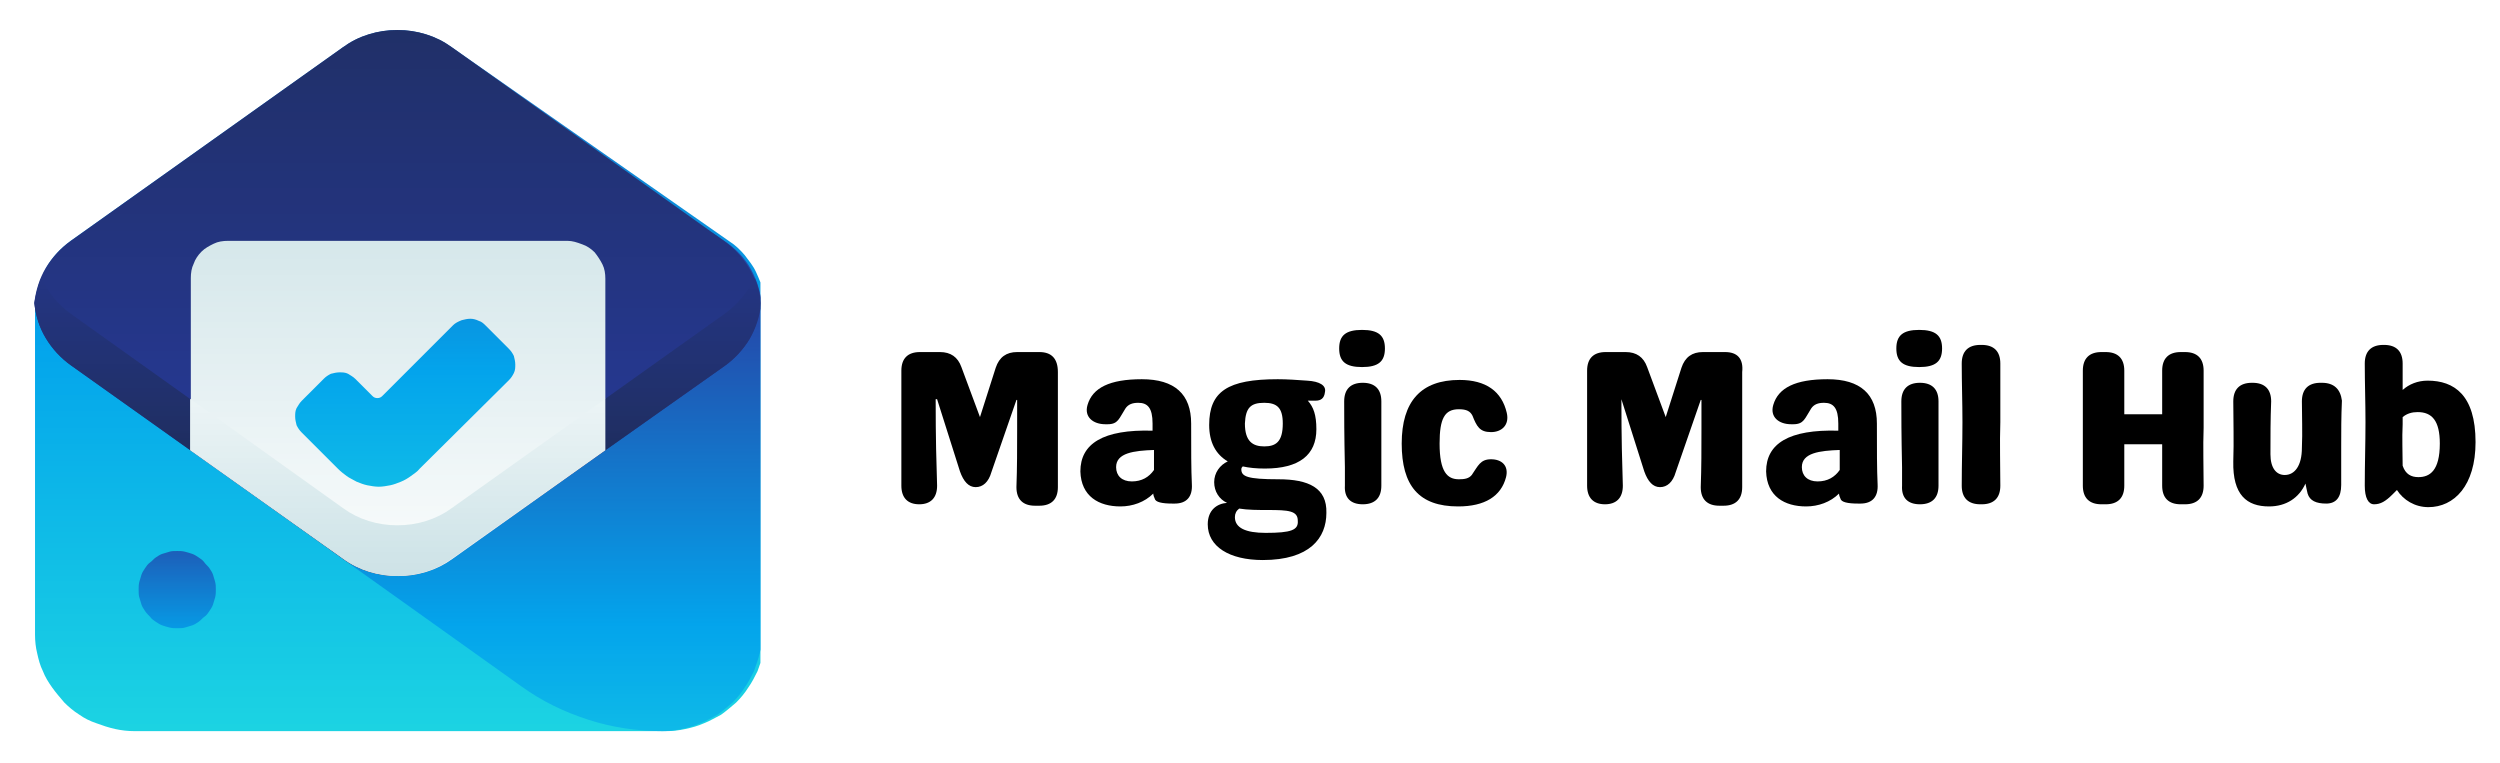 <?xml version="1.0" encoding="utf-8"?>
<!-- Generator: Adobe Illustrator 24.3.0, SVG Export Plug-In . SVG Version: 6.00 Build 0)  -->
<svg version="1.1" id="Layer_1" xmlns="http://www.w3.org/2000/svg" xmlns:xlink="http://www.w3.org/1999/xlink" x="0px" y="0px"
	 viewBox="0 0 349.8 106.7" style="enable-background:new 0 0 349.8 106.7;" xml:space="preserve">
<style type="text/css">
	.st0{clip-path:url(#SVGID_2_);}
	.st1{clip-path:url(#SVGID_4_);}
	.st2{fill:url(#SVGID_5_);}
	.st3{clip-path:url(#SVGID_7_);}
	.st4{clip-path:url(#SVGID_9_);}
	.st5{fill:url(#SVGID_10_);}
	.st6{clip-path:url(#SVGID_12_);}
	.st7{clip-path:url(#SVGID_14_);}
	.st8{fill:url(#SVGID_15_);}
	.st9{clip-path:url(#SVGID_17_);}
	.st10{clip-path:url(#SVGID_19_);}
	.st11{fill:url(#SVGID_20_);}
	.st12{clip-path:url(#SVGID_22_);}
	.st13{clip-path:url(#SVGID_24_);}
	.st14{fill:url(#SVGID_25_);}
	.st15{clip-path:url(#SVGID_27_);}
	.st16{clip-path:url(#SVGID_29_);}
	.st17{fill:url(#SVGID_30_);}
	.st18{clip-path:url(#SVGID_32_);}
	.st19{clip-path:url(#SVGID_34_);}
	.st20{fill:url(#SVGID_35_);}
	.st21{clip-path:url(#SVGID_37_);}
	.st22{clip-path:url(#SVGID_39_);}
	.st23{fill:url(#SVGID_40_);}
</style>
<g>
	<g>
		<defs>
			<rect id="SVGID_1_" x="4.6" y="3.5" width="102" height="98.8"/>
		</defs>
		<clipPath id="SVGID_2_">
			<use xlink:href="#SVGID_1_"  style="overflow:visible;"/>
		</clipPath>
		<g class="st0">
			<g>
				<g>
					<defs>
						<path id="SVGID_3_" d="M63.2,6.6c-1.1-0.8-2.3-1.4-3.6-1.8c-1.3-0.4-2.6-0.6-4-0.6s-2.7,0.2-4,0.6s-2.5,1-3.6,1.8L9.9,33.7
							c-0.8,0.6-1.5,1.2-2.1,1.9S6.6,37.1,6.2,38s-0.8,1.8-1,2.7s-0.3,1.9-0.3,2.8v45.3c0,0.9,0.1,1.8,0.3,2.6
							c0.2,0.9,0.4,1.7,0.8,2.5c0.3,0.8,0.8,1.6,1.3,2.3c0.5,0.7,1.1,1.4,1.7,2.1c0.6,0.6,1.3,1.2,2.1,1.7c0.7,0.5,1.5,0.9,2.4,1.2
							c0.8,0.3,1.7,0.6,2.6,0.8c0.9,0.2,1.8,0.3,2.7,0.3h74.4c0.9,0,1.8-0.1,2.7-0.3c0.9-0.2,1.7-0.4,2.6-0.8
							c0.8-0.3,1.6-0.8,2.4-1.2c0.7-0.5,1.4-1.1,2.1-1.7c0.6-0.6,1.2-1.3,1.7-2.1c0.5-0.7,0.9-1.5,1.3-2.3c0.3-0.8,0.6-1.7,0.8-2.5
							c0.2-0.9,0.3-1.8,0.3-2.6V43.6c0-1-0.1-1.9-0.3-2.8c-0.2-0.9-0.6-1.8-1-2.7s-1-1.6-1.6-2.4c-0.6-0.7-1.3-1.4-2.1-1.9L63.2,6.6
							z"/>
					</defs>
					<clipPath id="SVGID_4_">
						<use xlink:href="#SVGID_3_"  style="overflow:visible;"/>
					</clipPath>
					<g class="st1">
						
							<linearGradient id="SVGID_5_" gradientUnits="userSpaceOnUse" x1="-860.446" y1="333.061" x2="-860.446" y2="292.294" gradientTransform="matrix(2.42 0 0 2.409 2137.604 -699.885)">
							<stop  offset="0" style="stop-color:#1CD3E2"/>
							<stop  offset="7.812500e-03" style="stop-color:#1CD3E2"/>
							<stop  offset="1.562500e-02" style="stop-color:#1BD2E3"/>
							<stop  offset="2.343750e-02" style="stop-color:#1BD2E3"/>
							<stop  offset="3.125000e-02" style="stop-color:#1BD1E3"/>
							<stop  offset="3.906250e-02" style="stop-color:#1AD0E3"/>
							<stop  offset="4.687500e-02" style="stop-color:#1AD0E3"/>
							<stop  offset="5.468750e-02" style="stop-color:#19CFE3"/>
							<stop  offset="6.250000e-02" style="stop-color:#19CEE3"/>
							<stop  offset="7.031250e-02" style="stop-color:#19CEE4"/>
							<stop  offset="7.812500e-02" style="stop-color:#18CDE4"/>
							<stop  offset="8.593750e-02" style="stop-color:#18CCE4"/>
							<stop  offset="9.375000e-02" style="stop-color:#18CCE4"/>
							<stop  offset="0.102" style="stop-color:#17CBE4"/>
							<stop  offset="0.109" style="stop-color:#17CAE4"/>
							<stop  offset="0.117" style="stop-color:#17CAE4"/>
							<stop  offset="0.125" style="stop-color:#16C9E4"/>
							<stop  offset="0.133" style="stop-color:#16C8E5"/>
							<stop  offset="0.141" style="stop-color:#16C8E5"/>
							<stop  offset="0.148" style="stop-color:#15C7E5"/>
							<stop  offset="0.156" style="stop-color:#15C6E5"/>
							<stop  offset="0.164" style="stop-color:#15C6E5"/>
							<stop  offset="0.172" style="stop-color:#14C5E5"/>
							<stop  offset="0.18" style="stop-color:#14C4E5"/>
							<stop  offset="0.188" style="stop-color:#14C4E6"/>
							<stop  offset="0.195" style="stop-color:#13C3E6"/>
							<stop  offset="0.203" style="stop-color:#13C2E6"/>
							<stop  offset="0.211" style="stop-color:#13C2E6"/>
							<stop  offset="0.219" style="stop-color:#12C1E6"/>
							<stop  offset="0.227" style="stop-color:#12C0E6"/>
							<stop  offset="0.234" style="stop-color:#11C0E6"/>
							<stop  offset="0.242" style="stop-color:#11BFE6"/>
							<stop  offset="0.25" style="stop-color:#11BEE7"/>
							<stop  offset="0.258" style="stop-color:#10BEE7"/>
							<stop  offset="0.266" style="stop-color:#10BDE7"/>
							<stop  offset="0.273" style="stop-color:#10BCE7"/>
							<stop  offset="0.281" style="stop-color:#0FBCE7"/>
							<stop  offset="0.289" style="stop-color:#0FBBE7"/>
							<stop  offset="0.297" style="stop-color:#0FBAE7"/>
							<stop  offset="0.305" style="stop-color:#0EBAE8"/>
							<stop  offset="0.312" style="stop-color:#0EB9E8"/>
							<stop  offset="0.32" style="stop-color:#0EB8E8"/>
							<stop  offset="0.328" style="stop-color:#0DB8E8"/>
							<stop  offset="0.336" style="stop-color:#0DB7E8"/>
							<stop  offset="0.344" style="stop-color:#0DB6E8"/>
							<stop  offset="0.352" style="stop-color:#0CB6E8"/>
							<stop  offset="0.359" style="stop-color:#0CB5E8"/>
							<stop  offset="0.367" style="stop-color:#0CB4E9"/>
							<stop  offset="0.375" style="stop-color:#0BB4E9"/>
							<stop  offset="0.383" style="stop-color:#0BB3E9"/>
							<stop  offset="0.391" style="stop-color:#0BB2E9"/>
							<stop  offset="0.398" style="stop-color:#0AB2E9"/>
							<stop  offset="0.406" style="stop-color:#0AB1E9"/>
							<stop  offset="0.414" style="stop-color:#09B0E9"/>
							<stop  offset="0.422" style="stop-color:#09B0EA"/>
							<stop  offset="0.43" style="stop-color:#09AFEA"/>
							<stop  offset="0.438" style="stop-color:#08AEEA"/>
							<stop  offset="0.445" style="stop-color:#08AEEA"/>
							<stop  offset="0.453" style="stop-color:#08ADEA"/>
							<stop  offset="0.461" style="stop-color:#07ACEA"/>
							<stop  offset="0.469" style="stop-color:#07ACEA"/>
							<stop  offset="0.477" style="stop-color:#07ABEA"/>
							<stop  offset="0.484" style="stop-color:#06AAEB"/>
							<stop  offset="0.492" style="stop-color:#06AAEB"/>
							<stop  offset="0.5" style="stop-color:#06A9EB"/>
							<stop  offset="0.508" style="stop-color:#05A8EB"/>
							<stop  offset="0.516" style="stop-color:#05A8EB"/>
							<stop  offset="0.523" style="stop-color:#05A7EB"/>
							<stop  offset="0.531" style="stop-color:#04A6EB"/>
							<stop  offset="0.539" style="stop-color:#04A6EC"/>
							<stop  offset="0.547" style="stop-color:#04A5EC"/>
							<stop  offset="0.555" style="stop-color:#03A4EC"/>
							<stop  offset="0.562" style="stop-color:#03A3EB"/>
							<stop  offset="0.57" style="stop-color:#04A2EB"/>
							<stop  offset="0.578" style="stop-color:#04A1EA"/>
							<stop  offset="0.586" style="stop-color:#04A1E9"/>
							<stop  offset="0.594" style="stop-color:#05A0E9"/>
							<stop  offset="0.602" style="stop-color:#059FE8"/>
							<stop  offset="0.609" style="stop-color:#059EE7"/>
							<stop  offset="0.617" style="stop-color:#069DE7"/>
							<stop  offset="0.625" style="stop-color:#069CE6"/>
							<stop  offset="0.633" style="stop-color:#069BE5"/>
							<stop  offset="0.641" style="stop-color:#079AE4"/>
							<stop  offset="0.648" style="stop-color:#0799E4"/>
							<stop  offset="0.656" style="stop-color:#0898E3"/>
							<stop  offset="0.664" style="stop-color:#0897E2"/>
							<stop  offset="0.672" style="stop-color:#0896E2"/>
							<stop  offset="0.68" style="stop-color:#0995E1"/>
							<stop  offset="0.688" style="stop-color:#0994E0"/>
							<stop  offset="0.695" style="stop-color:#0993DF"/>
							<stop  offset="0.703" style="stop-color:#0A92DF"/>
							<stop  offset="0.711" style="stop-color:#0A91DE"/>
							<stop  offset="0.719" style="stop-color:#0A90DD"/>
							<stop  offset="0.727" style="stop-color:#0B8FDD"/>
							<stop  offset="0.734" style="stop-color:#0B8EDC"/>
							<stop  offset="0.742" style="stop-color:#0B8DDB"/>
							<stop  offset="0.75" style="stop-color:#0C8CDA"/>
							<stop  offset="0.758" style="stop-color:#0C8BDA"/>
							<stop  offset="0.766" style="stop-color:#0C8AD9"/>
							<stop  offset="0.773" style="stop-color:#0D89D8"/>
							<stop  offset="0.781" style="stop-color:#0D88D8"/>
							<stop  offset="0.789" style="stop-color:#0E87D7"/>
							<stop  offset="0.797" style="stop-color:#0E86D6"/>
							<stop  offset="0.805" style="stop-color:#0E85D5"/>
							<stop  offset="0.812" style="stop-color:#0F84D5"/>
							<stop  offset="0.82" style="stop-color:#0F83D4"/>
							<stop  offset="0.828" style="stop-color:#0F82D3"/>
							<stop  offset="0.836" style="stop-color:#1081D3"/>
							<stop  offset="0.844" style="stop-color:#1080D2"/>
							<stop  offset="0.852" style="stop-color:#107FD1"/>
							<stop  offset="0.859" style="stop-color:#117ED0"/>
							<stop  offset="0.867" style="stop-color:#117DD0"/>
							<stop  offset="0.875" style="stop-color:#117CCF"/>
							<stop  offset="0.883" style="stop-color:#127BCE"/>
							<stop  offset="0.891" style="stop-color:#127ACE"/>
							<stop  offset="0.898" style="stop-color:#1379CD"/>
							<stop  offset="0.906" style="stop-color:#1379CC"/>
							<stop  offset="0.914" style="stop-color:#1378CB"/>
							<stop  offset="0.922" style="stop-color:#1477CB"/>
							<stop  offset="0.93" style="stop-color:#1476CA"/>
							<stop  offset="0.938" style="stop-color:#1475C9"/>
							<stop  offset="0.945" style="stop-color:#1574C9"/>
							<stop  offset="0.953" style="stop-color:#1573C8"/>
							<stop  offset="0.961" style="stop-color:#1572C7"/>
							<stop  offset="0.969" style="stop-color:#1671C7"/>
							<stop  offset="0.977" style="stop-color:#1670C6"/>
							<stop  offset="0.984" style="stop-color:#166FC5"/>
							<stop  offset="0.992" style="stop-color:#176EC4"/>
							<stop  offset="1" style="stop-color:#176DC4"/>
						</linearGradient>
						<path class="st2" d="M4.8,4.2v98.2h101.6V4.2H4.8z"/>
					</g>
				</g>
			</g>
		</g>
	</g>
</g>
<g>
	<g>
		<defs>
			<rect id="SVGID_6_" x="41.7" y="30.2" width="64.9" height="72.2"/>
		</defs>
		<clipPath id="SVGID_7_">
			<use xlink:href="#SVGID_6_"  style="overflow:visible;"/>
		</clipPath>
		<g class="st3">
			<g>
				<g>
					<defs>
						<path id="SVGID_8_" d="M85.3,33.1L47.1,60.2c-1.4,1-2.6,2.3-3.5,3.8s-1.4,3.2-1.6,4.9c0.2,1.8,0.7,3.4,1.6,4.9
							c0.9,1.5,2,2.8,3.5,3.8L72.9,96c2.9,2.1,6,3.6,9.4,4.7s6.9,1.6,10.4,1.6c0.9,0,1.8-0.1,2.7-0.3c0.9-0.2,1.7-0.4,2.6-0.8
							c0.8-0.3,1.6-0.8,2.4-1.2c0.7-0.5,1.4-1.1,2.1-1.7c0.6-0.6,1.2-1.3,1.7-2.1c0.5-0.7,0.9-1.5,1.3-2.3c0.3-0.8,0.6-1.7,0.8-2.5
							c0.2-0.9,0.3-1.8,0.3-2.6V43.6c0-1.9-0.4-3.6-1.2-5.3c-0.8-1.7-2-3.1-3.5-4.2l-1.3-0.9c-1.1-0.8-2.3-1.4-3.6-1.8
							c-1.3-0.4-2.6-0.6-4-0.6s-2.7,0.2-4,0.6C87.6,31.7,86.4,32.3,85.3,33.1z"/>
					</defs>
					<clipPath id="SVGID_9_">
						<use xlink:href="#SVGID_8_"  style="overflow:visible;"/>
					</clipPath>
					<g class="st4">
						
							<linearGradient id="SVGID_10_" gradientUnits="userSpaceOnUse" x1="-852.739" y1="333.061" x2="-852.739" y2="303.295" gradientTransform="matrix(2.42 0 0 2.409 2137.604 -699.885)">
							<stop  offset="0" style="stop-color:#0EBAE8"/>
							<stop  offset="7.812500e-03" style="stop-color:#0EB9E8"/>
							<stop  offset="1.562500e-02" style="stop-color:#0EB8E8"/>
							<stop  offset="2.343750e-02" style="stop-color:#0DB8E8"/>
							<stop  offset="3.125000e-02" style="stop-color:#0DB7E8"/>
							<stop  offset="3.906250e-02" style="stop-color:#0CB6E8"/>
							<stop  offset="4.687500e-02" style="stop-color:#0CB5E8"/>
							<stop  offset="5.468750e-02" style="stop-color:#0CB4E9"/>
							<stop  offset="6.250000e-02" style="stop-color:#0BB4E9"/>
							<stop  offset="7.031250e-02" style="stop-color:#0BB3E9"/>
							<stop  offset="7.812500e-02" style="stop-color:#0AB2E9"/>
							<stop  offset="8.593750e-02" style="stop-color:#0AB1E9"/>
							<stop  offset="9.375000e-02" style="stop-color:#09B0E9"/>
							<stop  offset="0.102" style="stop-color:#09AFEA"/>
							<stop  offset="0.109" style="stop-color:#09AFEA"/>
							<stop  offset="0.117" style="stop-color:#08AEEA"/>
							<stop  offset="0.125" style="stop-color:#08ADEA"/>
							<stop  offset="0.133" style="stop-color:#07ACEA"/>
							<stop  offset="0.141" style="stop-color:#07ABEA"/>
							<stop  offset="0.148" style="stop-color:#07ABEB"/>
							<stop  offset="0.156" style="stop-color:#06AAEB"/>
							<stop  offset="0.164" style="stop-color:#06A9EB"/>
							<stop  offset="0.172" style="stop-color:#05A8EB"/>
							<stop  offset="0.18" style="stop-color:#05A7EB"/>
							<stop  offset="0.188" style="stop-color:#04A7EB"/>
							<stop  offset="0.195" style="stop-color:#04A6EB"/>
							<stop  offset="0.203" style="stop-color:#04A5EC"/>
							<stop  offset="0.211" style="stop-color:#03A4EC"/>
							<stop  offset="0.215" style="stop-color:#03A3EB"/>
							<stop  offset="0.219" style="stop-color:#04A3EB"/>
							<stop  offset="0.223" style="stop-color:#04A2EA"/>
							<stop  offset="0.227" style="stop-color:#04A1EA"/>
							<stop  offset="0.231" style="stop-color:#04A1EA"/>
							<stop  offset="0.234" style="stop-color:#04A0E9"/>
							<stop  offset="0.238" style="stop-color:#05A0E9"/>
							<stop  offset="0.242" style="stop-color:#059FE8"/>
							<stop  offset="0.246" style="stop-color:#059FE8"/>
							<stop  offset="0.25" style="stop-color:#059EE7"/>
							<stop  offset="0.254" style="stop-color:#059DE7"/>
							<stop  offset="0.258" style="stop-color:#069DE7"/>
							<stop  offset="0.262" style="stop-color:#069CE6"/>
							<stop  offset="0.266" style="stop-color:#069CE6"/>
							<stop  offset="0.27" style="stop-color:#069BE5"/>
							<stop  offset="0.273" style="stop-color:#079AE5"/>
							<stop  offset="0.277" style="stop-color:#079AE4"/>
							<stop  offset="0.281" style="stop-color:#0799E4"/>
							<stop  offset="0.285" style="stop-color:#0799E4"/>
							<stop  offset="0.289" style="stop-color:#0798E3"/>
							<stop  offset="0.293" style="stop-color:#0897E3"/>
							<stop  offset="0.297" style="stop-color:#0897E2"/>
							<stop  offset="0.301" style="stop-color:#0896E2"/>
							<stop  offset="0.305" style="stop-color:#0896E2"/>
							<stop  offset="0.309" style="stop-color:#0895E1"/>
							<stop  offset="0.312" style="stop-color:#0995E1"/>
							<stop  offset="0.316" style="stop-color:#0994E0"/>
							<stop  offset="0.32" style="stop-color:#0993E0"/>
							<stop  offset="0.324" style="stop-color:#0993DF"/>
							<stop  offset="0.328" style="stop-color:#0A92DF"/>
							<stop  offset="0.332" style="stop-color:#0A92DF"/>
							<stop  offset="0.336" style="stop-color:#0A91DE"/>
							<stop  offset="0.34" style="stop-color:#0A90DE"/>
							<stop  offset="0.344" style="stop-color:#0A90DD"/>
							<stop  offset="0.348" style="stop-color:#0B8FDD"/>
							<stop  offset="0.352" style="stop-color:#0B8FDC"/>
							<stop  offset="0.355" style="stop-color:#0B8EDC"/>
							<stop  offset="0.359" style="stop-color:#0B8EDC"/>
							<stop  offset="0.363" style="stop-color:#0B8DDB"/>
							<stop  offset="0.367" style="stop-color:#0C8CDB"/>
							<stop  offset="0.371" style="stop-color:#0C8CDA"/>
							<stop  offset="0.375" style="stop-color:#0C8BDA"/>
							<stop  offset="0.379" style="stop-color:#0C8BD9"/>
							<stop  offset="0.383" style="stop-color:#0D8AD9"/>
							<stop  offset="0.387" style="stop-color:#0D89D9"/>
							<stop  offset="0.391" style="stop-color:#0D89D8"/>
							<stop  offset="0.395" style="stop-color:#0D88D8"/>
							<stop  offset="0.398" style="stop-color:#0D88D7"/>
							<stop  offset="0.402" style="stop-color:#0E87D7"/>
							<stop  offset="0.406" style="stop-color:#0E86D6"/>
							<stop  offset="0.41" style="stop-color:#0E86D6"/>
							<stop  offset="0.414" style="stop-color:#0E85D6"/>
							<stop  offset="0.418" style="stop-color:#0E85D5"/>
							<stop  offset="0.422" style="stop-color:#0F84D5"/>
							<stop  offset="0.426" style="stop-color:#0F84D4"/>
							<stop  offset="0.43" style="stop-color:#0F83D4"/>
							<stop  offset="0.434" style="stop-color:#0F82D3"/>
							<stop  offset="0.438" style="stop-color:#1082D3"/>
							<stop  offset="0.441" style="stop-color:#1081D3"/>
							<stop  offset="0.445" style="stop-color:#1081D2"/>
							<stop  offset="0.449" style="stop-color:#1080D2"/>
							<stop  offset="0.453" style="stop-color:#107FD1"/>
							<stop  offset="0.457" style="stop-color:#117FD1"/>
							<stop  offset="0.461" style="stop-color:#117ED0"/>
							<stop  offset="0.465" style="stop-color:#117ED0"/>
							<stop  offset="0.469" style="stop-color:#117DD0"/>
							<stop  offset="0.473" style="stop-color:#117DCF"/>
							<stop  offset="0.477" style="stop-color:#127CCF"/>
							<stop  offset="0.48" style="stop-color:#127BCE"/>
							<stop  offset="0.484" style="stop-color:#127BCE"/>
							<stop  offset="0.488" style="stop-color:#127ACD"/>
							<stop  offset="0.492" style="stop-color:#127ACD"/>
							<stop  offset="0.496" style="stop-color:#1379CD"/>
							<stop  offset="0.5" style="stop-color:#1378CC"/>
							<stop  offset="0.504" style="stop-color:#1378CC"/>
							<stop  offset="0.508" style="stop-color:#1377CB"/>
							<stop  offset="0.512" style="stop-color:#1477CB"/>
							<stop  offset="0.516" style="stop-color:#1476CA"/>
							<stop  offset="0.519" style="stop-color:#1475CA"/>
							<stop  offset="0.523" style="stop-color:#1475CA"/>
							<stop  offset="0.527" style="stop-color:#1474C9"/>
							<stop  offset="0.531" style="stop-color:#1574C9"/>
							<stop  offset="0.535" style="stop-color:#1573C8"/>
							<stop  offset="0.539" style="stop-color:#1573C8"/>
							<stop  offset="0.543" style="stop-color:#1572C7"/>
							<stop  offset="0.547" style="stop-color:#1571C7"/>
							<stop  offset="0.551" style="stop-color:#1671C7"/>
							<stop  offset="0.555" style="stop-color:#1670C6"/>
							<stop  offset="0.559" style="stop-color:#1670C6"/>
							<stop  offset="0.562" style="stop-color:#166FC5"/>
							<stop  offset="0.566" style="stop-color:#176EC5"/>
							<stop  offset="0.57" style="stop-color:#176EC4"/>
							<stop  offset="0.574" style="stop-color:#176DC4"/>
							<stop  offset="0.578" style="stop-color:#176DC4"/>
							<stop  offset="0.582" style="stop-color:#176CC3"/>
							<stop  offset="0.586" style="stop-color:#186CC3"/>
							<stop  offset="0.59" style="stop-color:#186BC2"/>
							<stop  offset="0.594" style="stop-color:#186AC2"/>
							<stop  offset="0.598" style="stop-color:#186AC1"/>
							<stop  offset="0.602" style="stop-color:#1869C1"/>
							<stop  offset="0.606" style="stop-color:#1969C1"/>
							<stop  offset="0.609" style="stop-color:#1968C0"/>
							<stop  offset="0.613" style="stop-color:#1967C0"/>
							<stop  offset="0.617" style="stop-color:#1967BF"/>
							<stop  offset="0.621" style="stop-color:#1A66BF"/>
							<stop  offset="0.625" style="stop-color:#1A66BE"/>
							<stop  offset="0.629" style="stop-color:#1A65BE"/>
							<stop  offset="0.633" style="stop-color:#1A64BE"/>
							<stop  offset="0.637" style="stop-color:#1A64BD"/>
							<stop  offset="0.641" style="stop-color:#1B63BD"/>
							<stop  offset="0.644" style="stop-color:#1B63BC"/>
							<stop  offset="0.648" style="stop-color:#1B62BC"/>
							<stop  offset="0.652" style="stop-color:#1B62BB"/>
							<stop  offset="0.656" style="stop-color:#1B61BB"/>
							<stop  offset="0.66" style="stop-color:#1C60BB"/>
							<stop  offset="0.664" style="stop-color:#1C60BA"/>
							<stop  offset="0.668" style="stop-color:#1C5FBA"/>
							<stop  offset="0.672" style="stop-color:#1C5FB9"/>
							<stop  offset="0.676" style="stop-color:#1D5EB9"/>
							<stop  offset="0.68" style="stop-color:#1D5DB8"/>
							<stop  offset="0.684" style="stop-color:#1D5DB8"/>
							<stop  offset="0.688" style="stop-color:#1D5CB8"/>
							<stop  offset="0.691" style="stop-color:#1D5CB7"/>
							<stop  offset="0.695" style="stop-color:#1E5BB7"/>
							<stop  offset="0.699" style="stop-color:#1E5BB6"/>
							<stop  offset="0.703" style="stop-color:#1E5AB6"/>
							<stop  offset="0.707" style="stop-color:#1E59B6"/>
							<stop  offset="0.711" style="stop-color:#1E59B5"/>
							<stop  offset="0.715" style="stop-color:#1F58B5"/>
							<stop  offset="0.719" style="stop-color:#1F58B4"/>
							<stop  offset="0.723" style="stop-color:#1F57B4"/>
							<stop  offset="0.727" style="stop-color:#1F56B3"/>
							<stop  offset="0.731" style="stop-color:#2056B3"/>
							<stop  offset="0.734" style="stop-color:#2055B3"/>
							<stop  offset="0.738" style="stop-color:#2055B2"/>
							<stop  offset="0.742" style="stop-color:#2054B2"/>
							<stop  offset="0.746" style="stop-color:#2053B1"/>
							<stop  offset="0.75" style="stop-color:#2153B1"/>
							<stop  offset="0.754" style="stop-color:#2152B0"/>
							<stop  offset="0.758" style="stop-color:#2152B0"/>
							<stop  offset="0.762" style="stop-color:#2151B0"/>
							<stop  offset="0.766" style="stop-color:#2151AF"/>
							<stop  offset="0.769" style="stop-color:#2250AF"/>
							<stop  offset="0.773" style="stop-color:#224FAE"/>
							<stop  offset="0.777" style="stop-color:#224FAE"/>
							<stop  offset="0.781" style="stop-color:#224EAD"/>
							<stop  offset="0.785" style="stop-color:#234EAD"/>
							<stop  offset="0.789" style="stop-color:#234DAD"/>
							<stop  offset="0.793" style="stop-color:#234CAC"/>
							<stop  offset="0.797" style="stop-color:#234CAC"/>
							<stop  offset="0.801" style="stop-color:#234BAB"/>
							<stop  offset="0.805" style="stop-color:#244BAB"/>
							<stop  offset="0.809" style="stop-color:#244AAA"/>
							<stop  offset="0.812" style="stop-color:#244AAA"/>
							<stop  offset="0.816" style="stop-color:#2449AA"/>
							<stop  offset="0.82" style="stop-color:#2448A9"/>
							<stop  offset="0.824" style="stop-color:#2548A9"/>
							<stop  offset="0.828" style="stop-color:#2547A8"/>
							<stop  offset="0.844" style="stop-color:#2547A8"/>
							<stop  offset="0.875" style="stop-color:#2547A8"/>
							<stop  offset="1" style="stop-color:#2547A8"/>
						</linearGradient>
						<path class="st5" d="M42.1,30.7v71.7h64.3V30.7H42.1z"/>
					</g>
				</g>
			</g>
		</g>
	</g>
</g>
<g>
	<g>
		<defs>
			<rect id="SVGID_11_" x="4.6" y="3.5" width="102" height="77.3"/>
		</defs>
		<clipPath id="SVGID_12_">
			<use xlink:href="#SVGID_11_"  style="overflow:visible;"/>
		</clipPath>
		<g class="st6">
			<g>
				<g>
					<defs>
						<path id="SVGID_13_" d="M106.4,42.4c-0.2-1.8-0.7-3.4-1.6-4.9s-2.1-2.8-3.5-3.8L63.2,6.6c-1.1-0.8-2.3-1.4-3.6-1.8
							c-1.3-0.4-2.6-0.6-4-0.6s-2.7,0.2-4,0.6s-2.5,1-3.6,1.8L9.9,33.7c-1.4,1-2.6,2.3-3.5,3.8S5,40.7,4.8,42.4
							c0.2,1.8,0.7,3.4,1.6,4.9s2.1,2.8,3.5,3.8L48,78.2c1.1,0.8,2.3,1.4,3.6,1.8c1.3,0.4,2.6,0.6,4,0.6s2.7-0.2,4-0.6
							s2.5-1,3.6-1.8l38.2-27c1.4-1,2.6-2.3,3.5-3.8C105.7,45.8,106.3,44.2,106.4,42.4z"/>
					</defs>
					<clipPath id="SVGID_14_">
						<use xlink:href="#SVGID_13_"  style="overflow:visible;"/>
					</clipPath>
					<g class="st7">
						
							<linearGradient id="SVGID_15_" gradientUnits="userSpaceOnUse" x1="-860.446" y1="324.052" x2="-860.446" y2="292.294" gradientTransform="matrix(2.42 0 0 2.409 2137.604 -699.885)">
							<stop  offset="0" style="stop-color:#273A9B"/>
							<stop  offset="0.125" style="stop-color:#273A9B"/>
							<stop  offset="0.141" style="stop-color:#273A9A"/>
							<stop  offset="0.156" style="stop-color:#273999"/>
							<stop  offset="0.172" style="stop-color:#273998"/>
							<stop  offset="0.188" style="stop-color:#273997"/>
							<stop  offset="0.203" style="stop-color:#263996"/>
							<stop  offset="0.219" style="stop-color:#263995"/>
							<stop  offset="0.234" style="stop-color:#263995"/>
							<stop  offset="0.25" style="stop-color:#263894"/>
							<stop  offset="0.266" style="stop-color:#263893"/>
							<stop  offset="0.281" style="stop-color:#263892"/>
							<stop  offset="0.297" style="stop-color:#263891"/>
							<stop  offset="0.312" style="stop-color:#263890"/>
							<stop  offset="0.328" style="stop-color:#25378F"/>
							<stop  offset="0.344" style="stop-color:#25378E"/>
							<stop  offset="0.359" style="stop-color:#25378D"/>
							<stop  offset="0.375" style="stop-color:#25378C"/>
							<stop  offset="0.391" style="stop-color:#25378C"/>
							<stop  offset="0.406" style="stop-color:#25378B"/>
							<stop  offset="0.422" style="stop-color:#25368A"/>
							<stop  offset="0.438" style="stop-color:#253689"/>
							<stop  offset="0.453" style="stop-color:#243688"/>
							<stop  offset="0.469" style="stop-color:#243687"/>
							<stop  offset="0.484" style="stop-color:#243686"/>
							<stop  offset="0.5" style="stop-color:#243585"/>
							<stop  offset="0.516" style="stop-color:#243584"/>
							<stop  offset="0.531" style="stop-color:#243583"/>
							<stop  offset="0.547" style="stop-color:#243583"/>
							<stop  offset="0.562" style="stop-color:#243582"/>
							<stop  offset="0.578" style="stop-color:#243581"/>
							<stop  offset="0.594" style="stop-color:#233480"/>
							<stop  offset="0.609" style="stop-color:#23347F"/>
							<stop  offset="0.625" style="stop-color:#23347E"/>
							<stop  offset="0.641" style="stop-color:#23347D"/>
							<stop  offset="0.656" style="stop-color:#23347C"/>
							<stop  offset="0.672" style="stop-color:#23337B"/>
							<stop  offset="0.688" style="stop-color:#23337A"/>
							<stop  offset="0.703" style="stop-color:#23337A"/>
							<stop  offset="0.719" style="stop-color:#223379"/>
							<stop  offset="0.734" style="stop-color:#223378"/>
							<stop  offset="0.75" style="stop-color:#223377"/>
							<stop  offset="0.766" style="stop-color:#223276"/>
							<stop  offset="0.781" style="stop-color:#223275"/>
							<stop  offset="0.797" style="stop-color:#223274"/>
							<stop  offset="0.812" style="stop-color:#223273"/>
							<stop  offset="0.828" style="stop-color:#223272"/>
							<stop  offset="0.844" style="stop-color:#223171"/>
							<stop  offset="0.859" style="stop-color:#213171"/>
							<stop  offset="0.875" style="stop-color:#213170"/>
							<stop  offset="0.891" style="stop-color:#21316F"/>
							<stop  offset="0.906" style="stop-color:#21316E"/>
							<stop  offset="0.922" style="stop-color:#21316D"/>
							<stop  offset="0.938" style="stop-color:#21306C"/>
							<stop  offset="0.953" style="stop-color:#21306B"/>
							<stop  offset="0.969" style="stop-color:#21306A"/>
							<stop  offset="0.984" style="stop-color:#203069"/>
							<stop  offset="1" style="stop-color:#203068"/>
						</linearGradient>
						<path class="st8" d="M4.8,4.2v76.5h101.6V4.2H4.8z"/>
					</g>
				</g>
			</g>
		</g>
	</g>
</g>
<g>
	<g>
		<defs>
			<rect id="SVGID_16_" x="4.6" y="38.2" width="102" height="42.7"/>
		</defs>
		<clipPath id="SVGID_17_">
			<use xlink:href="#SVGID_16_"  style="overflow:visible;"/>
		</clipPath>
		<g class="st9">
			<g>
				<g>
					<defs>
						<path id="SVGID_18_" d="M101.4,43.9L63.2,71.1c-1.1,0.8-2.3,1.4-3.6,1.8s-2.6,0.6-4,0.6s-2.7-0.2-4-0.6s-2.5-1-3.6-1.8
							L9.9,43.9c-1.8-1.3-3.2-3-4.1-5.1c-0.5,1.2-0.8,2.4-1,3.6c0.2,1.8,0.7,3.4,1.6,4.9s2.1,2.8,3.5,3.8L48,78.2
							c1.1,0.8,2.3,1.4,3.6,1.8c1.3,0.4,2.6,0.6,4,0.6s2.7-0.2,4-0.6s2.5-1,3.6-1.8l38.2-27c1.4-1,2.6-2.3,3.5-3.8s1.4-3.2,1.6-4.9
							c-0.1-1.2-0.4-2.5-0.9-3.6C104.6,40.9,103.2,42.6,101.4,43.9z"/>
					</defs>
					<clipPath id="SVGID_19_">
						<use xlink:href="#SVGID_18_"  style="overflow:visible;"/>
					</clipPath>
					<g class="st10">
						
							<linearGradient id="SVGID_20_" gradientUnits="userSpaceOnUse" x1="-860.446" y1="306.658" x2="-860.446" y2="324.052" gradientTransform="matrix(2.42 0 0 2.409 2137.604 -699.885)">
							<stop  offset="0" style="stop-color:#243582"/>
							<stop  offset="1.562500e-02" style="stop-color:#243582"/>
							<stop  offset="3.125000e-02" style="stop-color:#243581"/>
							<stop  offset="4.687500e-02" style="stop-color:#233480"/>
							<stop  offset="6.250000e-02" style="stop-color:#23347F"/>
							<stop  offset="7.812500e-02" style="stop-color:#23347E"/>
							<stop  offset="9.375000e-02" style="stop-color:#23347D"/>
							<stop  offset="0.109" style="stop-color:#23347C"/>
							<stop  offset="0.125" style="stop-color:#23337B"/>
							<stop  offset="0.141" style="stop-color:#23337A"/>
							<stop  offset="0.156" style="stop-color:#233379"/>
							<stop  offset="0.172" style="stop-color:#223378"/>
							<stop  offset="0.188" style="stop-color:#223378"/>
							<stop  offset="0.203" style="stop-color:#223377"/>
							<stop  offset="0.219" style="stop-color:#223276"/>
							<stop  offset="0.234" style="stop-color:#223275"/>
							<stop  offset="0.25" style="stop-color:#223274"/>
							<stop  offset="0.266" style="stop-color:#223273"/>
							<stop  offset="0.281" style="stop-color:#223272"/>
							<stop  offset="0.297" style="stop-color:#213171"/>
							<stop  offset="0.312" style="stop-color:#213170"/>
							<stop  offset="0.328" style="stop-color:#21316F"/>
							<stop  offset="0.344" style="stop-color:#21316E"/>
							<stop  offset="0.359" style="stop-color:#21316E"/>
							<stop  offset="0.375" style="stop-color:#21306D"/>
							<stop  offset="0.391" style="stop-color:#21306C"/>
							<stop  offset="0.406" style="stop-color:#21306B"/>
							<stop  offset="0.422" style="stop-color:#21306A"/>
							<stop  offset="0.438" style="stop-color:#203069"/>
							<stop  offset="0.453" style="stop-color:#203068"/>
							<stop  offset="0.469" style="stop-color:#202F67"/>
							<stop  offset="0.484" style="stop-color:#202F66"/>
							<stop  offset="0.5" style="stop-color:#202F65"/>
							<stop  offset="0.508" style="stop-color:#202F65"/>
							<stop  offset="0.516" style="stop-color:#1F2F64"/>
							<stop  offset="0.523" style="stop-color:#1F2E63"/>
							<stop  offset="0.531" style="stop-color:#1F2E63"/>
							<stop  offset="0.539" style="stop-color:#1E2E62"/>
							<stop  offset="0.547" style="stop-color:#1E2E62"/>
							<stop  offset="0.555" style="stop-color:#1E2E61"/>
							<stop  offset="0.562" style="stop-color:#1D2E61"/>
							<stop  offset="0.57" style="stop-color:#1D2D60"/>
							<stop  offset="0.578" style="stop-color:#1D2D5F"/>
							<stop  offset="0.586" style="stop-color:#1C2D5F"/>
							<stop  offset="0.594" style="stop-color:#1C2D5E"/>
							<stop  offset="0.602" style="stop-color:#1C2D5E"/>
							<stop  offset="0.609" style="stop-color:#1B2C5D"/>
							<stop  offset="0.617" style="stop-color:#1B2C5C"/>
							<stop  offset="0.625" style="stop-color:#1B2C5C"/>
							<stop  offset="0.633" style="stop-color:#1B2C5B"/>
							<stop  offset="0.641" style="stop-color:#1A2C5B"/>
							<stop  offset="0.648" style="stop-color:#1A2C5A"/>
							<stop  offset="0.656" style="stop-color:#1A2B5A"/>
							<stop  offset="0.664" style="stop-color:#192B59"/>
							<stop  offset="0.672" style="stop-color:#192B58"/>
							<stop  offset="0.68" style="stop-color:#192B58"/>
							<stop  offset="0.688" style="stop-color:#182B57"/>
							<stop  offset="0.695" style="stop-color:#182A57"/>
							<stop  offset="0.703" style="stop-color:#182A56"/>
							<stop  offset="0.711" style="stop-color:#172A55"/>
							<stop  offset="0.719" style="stop-color:#172A55"/>
							<stop  offset="0.727" style="stop-color:#172A54"/>
							<stop  offset="0.734" style="stop-color:#162A54"/>
							<stop  offset="0.742" style="stop-color:#162953"/>
							<stop  offset="0.75" style="stop-color:#162953"/>
							<stop  offset="0.758" style="stop-color:#152952"/>
							<stop  offset="0.766" style="stop-color:#152951"/>
							<stop  offset="0.773" style="stop-color:#152951"/>
							<stop  offset="0.781" style="stop-color:#142850"/>
							<stop  offset="0.789" style="stop-color:#142850"/>
							<stop  offset="0.797" style="stop-color:#14284F"/>
							<stop  offset="0.805" style="stop-color:#13284F"/>
							<stop  offset="0.812" style="stop-color:#13284E"/>
							<stop  offset="0.82" style="stop-color:#13284D"/>
							<stop  offset="0.828" style="stop-color:#13274D"/>
							<stop  offset="0.836" style="stop-color:#12274C"/>
							<stop  offset="0.844" style="stop-color:#12274C"/>
							<stop  offset="0.852" style="stop-color:#12274B"/>
							<stop  offset="0.859" style="stop-color:#11274A"/>
							<stop  offset="0.867" style="stop-color:#11264A"/>
							<stop  offset="0.875" style="stop-color:#112649"/>
							<stop  offset="0.883" style="stop-color:#102649"/>
							<stop  offset="0.891" style="stop-color:#102648"/>
							<stop  offset="0.898" style="stop-color:#102648"/>
							<stop  offset="0.906" style="stop-color:#0F2647"/>
							<stop  offset="0.914" style="stop-color:#0F2546"/>
							<stop  offset="0.922" style="stop-color:#0F2546"/>
							<stop  offset="0.93" style="stop-color:#0E2545"/>
							<stop  offset="0.938" style="stop-color:#0E2545"/>
							<stop  offset="0.945" style="stop-color:#0E2544"/>
							<stop  offset="0.953" style="stop-color:#0D2444"/>
							<stop  offset="0.961" style="stop-color:#0D2443"/>
							<stop  offset="0.969" style="stop-color:#0D2442"/>
							<stop  offset="0.977" style="stop-color:#0C2442"/>
							<stop  offset="0.984" style="stop-color:#0C2441"/>
							<stop  offset="0.992" style="stop-color:#0C2441"/>
							<stop  offset="1" style="stop-color:#0B2340"/>
						</linearGradient>
						<path class="st11" d="M4.8,38.8v41.9h101.6V38.8H4.8z"/>
					</g>
				</g>
			</g>
		</g>
	</g>
</g>
<g>
	<g>
		<defs>
			<rect id="SVGID_21_" x="25.7" y="32.9" width="60" height="48"/>
		</defs>
		<clipPath id="SVGID_22_">
			<use xlink:href="#SVGID_21_"  style="overflow:visible;"/>
		</clipPath>
		<g class="st12">
			<g>
				<g>
					<defs>
						<path id="SVGID_23_" d="M79.4,33.7H31.9c-0.7,0-1.4,0.1-2,0.4s-1.2,0.6-1.7,1.1s-0.9,1.1-1.1,1.7c-0.3,0.6-0.4,1.3-0.4,2V63
							l21.4,15.2c1.1,0.8,2.3,1.4,3.6,1.8c1.3,0.4,2.6,0.6,4,0.6s2.7-0.2,4-0.6s2.5-1,3.6-1.8L84.7,63V39c0-0.7-0.1-1.4-0.4-2
							s-0.7-1.2-1.1-1.7c-0.5-0.5-1.1-0.9-1.7-1.1C80.7,33.9,80.1,33.7,79.4,33.7z"/>
					</defs>
					<clipPath id="SVGID_24_">
						<use xlink:href="#SVGID_23_"  style="overflow:visible;"/>
					</clipPath>
					<g class="st13">
						
							<linearGradient id="SVGID_25_" gradientUnits="userSpaceOnUse" x1="-860.426" y1="324.052" x2="-860.426" y2="304.54" gradientTransform="matrix(2.42 0 0 2.409 2137.604 -699.885)">
							<stop  offset="0" style="stop-color:#FBFDFD"/>
							<stop  offset="1.562500e-02" style="stop-color:#FBFDFD"/>
							<stop  offset="3.125000e-02" style="stop-color:#FAFCFD"/>
							<stop  offset="4.687500e-02" style="stop-color:#FAFCFC"/>
							<stop  offset="6.250000e-02" style="stop-color:#F9FCFC"/>
							<stop  offset="7.812500e-02" style="stop-color:#F8FBFC"/>
							<stop  offset="9.375000e-02" style="stop-color:#F8FBFC"/>
							<stop  offset="0.109" style="stop-color:#F7FBFB"/>
							<stop  offset="0.125" style="stop-color:#F7FAFB"/>
							<stop  offset="0.141" style="stop-color:#F6FAFB"/>
							<stop  offset="0.156" style="stop-color:#F6FAFA"/>
							<stop  offset="0.172" style="stop-color:#F5F9FA"/>
							<stop  offset="0.188" style="stop-color:#F4F9FA"/>
							<stop  offset="0.203" style="stop-color:#F4F9F9"/>
							<stop  offset="0.219" style="stop-color:#F3F8F9"/>
							<stop  offset="0.234" style="stop-color:#F3F8F9"/>
							<stop  offset="0.25" style="stop-color:#F2F8F9"/>
							<stop  offset="0.266" style="stop-color:#F1F7F8"/>
							<stop  offset="0.281" style="stop-color:#F1F7F8"/>
							<stop  offset="0.297" style="stop-color:#F0F7F8"/>
							<stop  offset="0.312" style="stop-color:#F0F6F7"/>
							<stop  offset="0.328" style="stop-color:#EFF6F7"/>
							<stop  offset="0.344" style="stop-color:#EEF6F7"/>
							<stop  offset="0.359" style="stop-color:#EEF5F7"/>
							<stop  offset="0.375" style="stop-color:#EDF5F6"/>
							<stop  offset="0.391" style="stop-color:#EDF5F6"/>
							<stop  offset="0.406" style="stop-color:#ECF4F6"/>
							<stop  offset="0.422" style="stop-color:#EBF4F5"/>
							<stop  offset="0.438" style="stop-color:#EBF4F5"/>
							<stop  offset="0.453" style="stop-color:#EAF3F5"/>
							<stop  offset="0.469" style="stop-color:#EAF3F5"/>
							<stop  offset="0.484" style="stop-color:#E9F2F4"/>
							<stop  offset="0.5" style="stop-color:#E8F2F4"/>
							<stop  offset="0.516" style="stop-color:#E8F2F4"/>
							<stop  offset="0.531" style="stop-color:#E7F1F3"/>
							<stop  offset="0.547" style="stop-color:#E7F1F3"/>
							<stop  offset="0.562" style="stop-color:#E6F1F3"/>
							<stop  offset="0.578" style="stop-color:#E6F0F3"/>
							<stop  offset="0.594" style="stop-color:#E5F0F2"/>
							<stop  offset="0.609" style="stop-color:#E4F0F2"/>
							<stop  offset="0.625" style="stop-color:#E4EFF2"/>
							<stop  offset="0.641" style="stop-color:#E3EFF1"/>
							<stop  offset="0.656" style="stop-color:#E3EFF1"/>
							<stop  offset="0.672" style="stop-color:#E2EEF1"/>
							<stop  offset="0.688" style="stop-color:#E1EEF0"/>
							<stop  offset="0.703" style="stop-color:#E1EEF0"/>
							<stop  offset="0.719" style="stop-color:#E0EDF0"/>
							<stop  offset="0.734" style="stop-color:#E0EDF0"/>
							<stop  offset="0.75" style="stop-color:#DFEDEF"/>
							<stop  offset="0.766" style="stop-color:#DEECEF"/>
							<stop  offset="0.781" style="stop-color:#DEECEF"/>
							<stop  offset="0.797" style="stop-color:#DDECEE"/>
							<stop  offset="0.812" style="stop-color:#DDEBEE"/>
							<stop  offset="0.828" style="stop-color:#DCEBEE"/>
							<stop  offset="0.844" style="stop-color:#DBEBEE"/>
							<stop  offset="0.859" style="stop-color:#DBEAED"/>
							<stop  offset="0.875" style="stop-color:#DAEAED"/>
							<stop  offset="0.891" style="stop-color:#DAEAED"/>
							<stop  offset="0.906" style="stop-color:#D9E9EC"/>
							<stop  offset="0.922" style="stop-color:#D8E9EC"/>
							<stop  offset="0.938" style="stop-color:#D8E9EC"/>
							<stop  offset="0.953" style="stop-color:#D7E8EC"/>
							<stop  offset="0.969" style="stop-color:#D7E8EB"/>
							<stop  offset="0.984" style="stop-color:#D6E8EB"/>
							<stop  offset="1" style="stop-color:#D6E7EB"/>
						</linearGradient>
						<path class="st14" d="M26.6,33.7v47h58.1v-47H26.6z"/>
					</g>
				</g>
			</g>
		</g>
	</g>
</g>
<g>
	<g>
		<defs>
			<rect id="SVGID_26_" x="25.7" y="55.5" width="60" height="25.3"/>
		</defs>
		<clipPath id="SVGID_27_">
			<use xlink:href="#SVGID_26_"  style="overflow:visible;"/>
		</clipPath>
		<g class="st15">
			<g>
				<g>
					<defs>
						<path id="SVGID_28_" d="M84.7,55.8L63.2,71.1c-1.1,0.8-2.3,1.4-3.6,1.8s-2.6,0.6-4,0.6s-2.7-0.2-4-0.6s-2.5-1-3.6-1.8
							L26.6,55.8V63L48,78.2c1.1,0.8,2.3,1.4,3.6,1.8c1.3,0.4,2.6,0.6,4,0.6s2.7-0.2,4-0.6s2.5-1,3.6-1.8L84.6,63v-7.2H84.7z"/>
					</defs>
					<clipPath id="SVGID_29_">
						<use xlink:href="#SVGID_28_"  style="overflow:visible;"/>
					</clipPath>
					<g class="st16">
						
							<linearGradient id="SVGID_30_" gradientUnits="userSpaceOnUse" x1="-860.426" y1="313.715" x2="-860.426" y2="324.052" gradientTransform="matrix(2.42 0 0 2.409 2137.604 -699.885)">
							<stop  offset="0" style="stop-color:#EBF4F5"/>
							<stop  offset="3.125000e-02" style="stop-color:#EBF4F5"/>
							<stop  offset="6.250000e-02" style="stop-color:#EAF3F5"/>
							<stop  offset="9.375000e-02" style="stop-color:#E9F2F4"/>
							<stop  offset="0.125" style="stop-color:#E8F2F4"/>
							<stop  offset="0.156" style="stop-color:#E7F1F3"/>
							<stop  offset="0.188" style="stop-color:#E6F1F3"/>
							<stop  offset="0.219" style="stop-color:#E5F0F2"/>
							<stop  offset="0.25" style="stop-color:#E4F0F2"/>
							<stop  offset="0.281" style="stop-color:#E3EFF1"/>
							<stop  offset="0.312" style="stop-color:#E2EFF1"/>
							<stop  offset="0.344" style="stop-color:#E1EEF0"/>
							<stop  offset="0.375" style="stop-color:#E0EDF0"/>
							<stop  offset="0.406" style="stop-color:#DFEDEF"/>
							<stop  offset="0.438" style="stop-color:#DEECEF"/>
							<stop  offset="0.469" style="stop-color:#DDECEE"/>
							<stop  offset="0.5" style="stop-color:#DCEBEE"/>
							<stop  offset="0.531" style="stop-color:#DBEBEE"/>
							<stop  offset="0.562" style="stop-color:#DAEAED"/>
							<stop  offset="0.594" style="stop-color:#D9EAED"/>
							<stop  offset="0.625" style="stop-color:#D8E9EC"/>
							<stop  offset="0.656" style="stop-color:#D7E8EC"/>
							<stop  offset="0.688" style="stop-color:#D6E8EB"/>
							<stop  offset="0.719" style="stop-color:#D5E7EB"/>
							<stop  offset="0.75" style="stop-color:#D4E7EA"/>
							<stop  offset="0.781" style="stop-color:#D3E6EA"/>
							<stop  offset="0.812" style="stop-color:#D2E6E9"/>
							<stop  offset="0.844" style="stop-color:#D1E5E9"/>
							<stop  offset="0.875" style="stop-color:#D0E4E8"/>
							<stop  offset="0.906" style="stop-color:#D0E4E8"/>
							<stop  offset="0.938" style="stop-color:#CFE3E7"/>
							<stop  offset="0.969" style="stop-color:#CEE3E7"/>
							<stop  offset="1" style="stop-color:#CDE2E6"/>
						</linearGradient>
						<path class="st17" d="M26.6,55.8v24.9h58.1V55.8H26.6z"/>
					</g>
				</g>
			</g>
		</g>
	</g>
</g>
<g>
	<g>
		<defs>
			<rect id="SVGID_31_" x="19.1" y="76.9" width="12" height="12"/>
		</defs>
		<clipPath id="SVGID_32_">
			<use xlink:href="#SVGID_31_"  style="overflow:visible;"/>
		</clipPath>
		<g class="st18">
			<g>
				<g>
					<defs>
						<path id="SVGID_33_" d="M30.2,82.5c0,0.4,0,0.7-0.1,1.1c-0.1,0.3-0.2,0.7-0.3,1s-0.3,0.6-0.5,0.9s-0.4,0.6-0.7,0.8
							c-0.3,0.2-0.5,0.5-0.8,0.7s-0.6,0.4-0.9,0.5c-0.3,0.1-0.7,0.2-1,0.3c-0.3,0.1-0.7,0.1-1.1,0.1c-0.4,0-0.7,0-1.1-0.1
							c-0.4-0.1-0.7-0.2-1-0.3c-0.3-0.1-0.6-0.3-0.9-0.5c-0.3-0.2-0.6-0.4-0.8-0.7c-0.2-0.2-0.5-0.5-0.7-0.8s-0.4-0.6-0.5-0.9
							s-0.2-0.7-0.3-1s-0.1-0.7-0.1-1.1s0-0.7,0.1-1.1c0.1-0.3,0.2-0.7,0.3-1s0.3-0.6,0.5-0.9s0.4-0.6,0.7-0.8
							c0.3-0.2,0.5-0.5,0.8-0.7s0.6-0.4,0.9-0.5c0.3-0.1,0.7-0.2,1-0.3c0.3-0.1,0.7-0.1,1.1-0.1c0.4,0,0.7,0,1.1,0.1
							c0.4,0.1,0.7,0.2,1,0.3c0.3,0.1,0.6,0.3,0.9,0.5s0.6,0.4,0.8,0.7c0.2,0.3,0.5,0.5,0.7,0.8s0.4,0.6,0.5,0.9s0.2,0.7,0.3,1
							C30.2,81.8,30.2,82.1,30.2,82.5z"/>
					</defs>
					<clipPath id="SVGID_34_">
						<use xlink:href="#SVGID_33_"  style="overflow:visible;"/>
					</clipPath>
					<g class="st19">
						
							<linearGradient id="SVGID_35_" gradientUnits="userSpaceOnUse" x1="-873.196" y1="327.041" x2="-873.196" y2="322.542" gradientTransform="matrix(2.42 0 0 2.409 2137.604 -699.885)">
							<stop  offset="0" style="stop-color:#079AE4"/>
							<stop  offset="1.562500e-02" style="stop-color:#0799E4"/>
							<stop  offset="3.125000e-02" style="stop-color:#0798E3"/>
							<stop  offset="4.687500e-02" style="stop-color:#0897E3"/>
							<stop  offset="6.250000e-02" style="stop-color:#0896E2"/>
							<stop  offset="7.812500e-02" style="stop-color:#0895E1"/>
							<stop  offset="9.375000e-02" style="stop-color:#0994E1"/>
							<stop  offset="0.109" style="stop-color:#0994E0"/>
							<stop  offset="0.125" style="stop-color:#0993DF"/>
							<stop  offset="0.141" style="stop-color:#0A92DF"/>
							<stop  offset="0.156" style="stop-color:#0A91DE"/>
							<stop  offset="0.172" style="stop-color:#0A90DD"/>
							<stop  offset="0.188" style="stop-color:#0B8FDD"/>
							<stop  offset="0.203" style="stop-color:#0B8EDC"/>
							<stop  offset="0.219" style="stop-color:#0B8DDB"/>
							<stop  offset="0.234" style="stop-color:#0C8CDA"/>
							<stop  offset="0.25" style="stop-color:#0C8BDA"/>
							<stop  offset="0.266" style="stop-color:#0C8AD9"/>
							<stop  offset="0.281" style="stop-color:#0D89D8"/>
							<stop  offset="0.297" style="stop-color:#0D88D8"/>
							<stop  offset="0.312" style="stop-color:#0D87D7"/>
							<stop  offset="0.328" style="stop-color:#0E87D6"/>
							<stop  offset="0.344" style="stop-color:#0E86D6"/>
							<stop  offset="0.359" style="stop-color:#0E85D5"/>
							<stop  offset="0.375" style="stop-color:#0F84D4"/>
							<stop  offset="0.391" style="stop-color:#0F83D4"/>
							<stop  offset="0.406" style="stop-color:#0F82D3"/>
							<stop  offset="0.422" style="stop-color:#1081D2"/>
							<stop  offset="0.438" style="stop-color:#1080D2"/>
							<stop  offset="0.453" style="stop-color:#107FD1"/>
							<stop  offset="0.469" style="stop-color:#117ED0"/>
							<stop  offset="0.484" style="stop-color:#117DD0"/>
							<stop  offset="0.5" style="stop-color:#117CCF"/>
							<stop  offset="0.516" style="stop-color:#127BCE"/>
							<stop  offset="0.531" style="stop-color:#127ACE"/>
							<stop  offset="0.547" style="stop-color:#137ACD"/>
							<stop  offset="0.562" style="stop-color:#1379CC"/>
							<stop  offset="0.578" style="stop-color:#1378CC"/>
							<stop  offset="0.594" style="stop-color:#1477CB"/>
							<stop  offset="0.609" style="stop-color:#1476CA"/>
							<stop  offset="0.625" style="stop-color:#1475CA"/>
							<stop  offset="0.641" style="stop-color:#1574C9"/>
							<stop  offset="0.656" style="stop-color:#1573C8"/>
							<stop  offset="0.672" style="stop-color:#1572C8"/>
							<stop  offset="0.688" style="stop-color:#1671C7"/>
							<stop  offset="0.703" style="stop-color:#1670C6"/>
							<stop  offset="0.719" style="stop-color:#166FC6"/>
							<stop  offset="0.734" style="stop-color:#176EC5"/>
							<stop  offset="0.75" style="stop-color:#176EC4"/>
							<stop  offset="0.766" style="stop-color:#176DC4"/>
							<stop  offset="0.781" style="stop-color:#186CC3"/>
							<stop  offset="0.797" style="stop-color:#186BC2"/>
							<stop  offset="0.812" style="stop-color:#186AC1"/>
							<stop  offset="0.828" style="stop-color:#1969C1"/>
							<stop  offset="0.844" style="stop-color:#1968C0"/>
							<stop  offset="0.859" style="stop-color:#1967BF"/>
							<stop  offset="0.875" style="stop-color:#1A66BF"/>
							<stop  offset="0.891" style="stop-color:#1A65BE"/>
							<stop  offset="0.906" style="stop-color:#1A64BD"/>
							<stop  offset="0.922" style="stop-color:#1B63BD"/>
							<stop  offset="0.938" style="stop-color:#1B62BC"/>
							<stop  offset="0.953" style="stop-color:#1B61BB"/>
							<stop  offset="0.969" style="stop-color:#1C61BB"/>
							<stop  offset="0.984" style="stop-color:#1C60BA"/>
							<stop  offset="1" style="stop-color:#1C5FB9"/>
						</linearGradient>
						<path class="st20" d="M19.3,77.1v10.8h10.9V77.1H19.3z"/>
					</g>
				</g>
			</g>
		</g>
	</g>
</g>
<g>
	<g>
		<defs>
			<rect id="SVGID_36_" x="40.4" y="43.5" width="32" height="25.3"/>
		</defs>
		<clipPath id="SVGID_37_">
			<use xlink:href="#SVGID_36_"  style="overflow:visible;"/>
		</clipPath>
		<g class="st21">
			<g>
				<g>
					<defs>
						<path id="SVGID_38_" d="M63.4,45.5l-9.9,9.9c-0.2,0.2-0.4,0.3-0.7,0.3s-0.5-0.1-0.7-0.3L49.7,53c-0.3-0.3-0.7-0.5-1-0.7
							c-0.4-0.2-0.8-0.2-1.2-0.2s-0.8,0.1-1.2,0.2c-0.4,0.2-0.7,0.4-1,0.7l-3.1,3.1c-0.3,0.3-0.5,0.7-0.7,1
							c-0.2,0.4-0.2,0.8-0.2,1.2c0,0.4,0.1,0.8,0.2,1.2c0.2,0.4,0.4,0.7,0.7,1l5.1,5.1c0.4,0.4,0.8,0.7,1.2,1
							c0.4,0.3,0.9,0.5,1.4,0.8c0.5,0.2,1,0.4,1.5,0.5s1.1,0.2,1.6,0.2s1.1-0.1,1.6-0.2s1-0.3,1.5-0.5s1-0.5,1.4-0.8s0.9-0.6,1.2-1
							l12.5-12.4c0.3-0.3,0.5-0.6,0.7-1s0.2-0.8,0.2-1.2s-0.1-0.8-0.2-1.2c-0.2-0.4-0.4-0.7-0.7-1L68,45.6c-0.3-0.3-0.6-0.6-1-0.7
							c-0.4-0.2-0.8-0.3-1.2-0.3c-0.4,0-0.8,0.1-1.2,0.2C64.1,45,63.7,45.2,63.4,45.5z"/>
					</defs>
					<clipPath id="SVGID_39_">
						<use xlink:href="#SVGID_38_"  style="overflow:visible;"/>
					</clipPath>
					<g class="st22">
						
							<linearGradient id="SVGID_40_" gradientUnits="userSpaceOnUse" x1="-860.033" y1="318.796" x2="-860.033" y2="309.041" gradientTransform="matrix(2.42 0 0 2.409 2137.604 -699.885)">
							<stop  offset="0" style="stop-color:#0FBAE7"/>
							<stop  offset="1.562500e-02" style="stop-color:#0EBAE7"/>
							<stop  offset="3.125000e-02" style="stop-color:#0EB9E8"/>
							<stop  offset="4.687500e-02" style="stop-color:#0EB9E8"/>
							<stop  offset="6.250000e-02" style="stop-color:#0EB8E8"/>
							<stop  offset="7.812500e-02" style="stop-color:#0DB8E8"/>
							<stop  offset="9.375000e-02" style="stop-color:#0DB7E8"/>
							<stop  offset="0.109" style="stop-color:#0DB7E8"/>
							<stop  offset="0.125" style="stop-color:#0DB6E8"/>
							<stop  offset="0.141" style="stop-color:#0CB6E8"/>
							<stop  offset="0.156" style="stop-color:#0CB5E8"/>
							<stop  offset="0.172" style="stop-color:#0CB5E9"/>
							<stop  offset="0.188" style="stop-color:#0CB4E9"/>
							<stop  offset="0.203" style="stop-color:#0BB4E9"/>
							<stop  offset="0.219" style="stop-color:#0BB3E9"/>
							<stop  offset="0.234" style="stop-color:#0BB3E9"/>
							<stop  offset="0.25" style="stop-color:#0BB2E9"/>
							<stop  offset="0.266" style="stop-color:#0AB2E9"/>
							<stop  offset="0.281" style="stop-color:#0AB1E9"/>
							<stop  offset="0.297" style="stop-color:#0AB1E9"/>
							<stop  offset="0.312" style="stop-color:#09B0E9"/>
							<stop  offset="0.328" style="stop-color:#09B0EA"/>
							<stop  offset="0.344" style="stop-color:#09AFEA"/>
							<stop  offset="0.359" style="stop-color:#09AFEA"/>
							<stop  offset="0.375" style="stop-color:#08AEEA"/>
							<stop  offset="0.391" style="stop-color:#08AEEA"/>
							<stop  offset="0.406" style="stop-color:#08ADEA"/>
							<stop  offset="0.422" style="stop-color:#08ADEA"/>
							<stop  offset="0.438" style="stop-color:#07ACEA"/>
							<stop  offset="0.453" style="stop-color:#07ACEA"/>
							<stop  offset="0.469" style="stop-color:#07ABEA"/>
							<stop  offset="0.484" style="stop-color:#07ABEB"/>
							<stop  offset="0.5" style="stop-color:#06AAEB"/>
							<stop  offset="0.516" style="stop-color:#06AAEB"/>
							<stop  offset="0.531" style="stop-color:#06A9EB"/>
							<stop  offset="0.547" style="stop-color:#05A9EB"/>
							<stop  offset="0.562" style="stop-color:#05A8EB"/>
							<stop  offset="0.578" style="stop-color:#05A8EB"/>
							<stop  offset="0.594" style="stop-color:#05A7EB"/>
							<stop  offset="0.609" style="stop-color:#04A7EB"/>
							<stop  offset="0.625" style="stop-color:#04A6EB"/>
							<stop  offset="0.641" style="stop-color:#04A6EC"/>
							<stop  offset="0.656" style="stop-color:#04A5EC"/>
							<stop  offset="0.672" style="stop-color:#03A4EC"/>
							<stop  offset="0.688" style="stop-color:#03A4EC"/>
							<stop  offset="0.703" style="stop-color:#03A3EB"/>
							<stop  offset="0.719" style="stop-color:#04A3EB"/>
							<stop  offset="0.734" style="stop-color:#04A2EA"/>
							<stop  offset="0.75" style="stop-color:#04A1EA"/>
							<stop  offset="0.766" style="stop-color:#04A0E9"/>
							<stop  offset="0.781" style="stop-color:#05A0E9"/>
							<stop  offset="0.797" style="stop-color:#059FE8"/>
							<stop  offset="0.812" style="stop-color:#059EE8"/>
							<stop  offset="0.828" style="stop-color:#059DE7"/>
							<stop  offset="0.844" style="stop-color:#069DE6"/>
							<stop  offset="0.859" style="stop-color:#069CE6"/>
							<stop  offset="0.875" style="stop-color:#069BE5"/>
							<stop  offset="0.891" style="stop-color:#079AE5"/>
							<stop  offset="0.906" style="stop-color:#079AE4"/>
							<stop  offset="0.922" style="stop-color:#0799E4"/>
							<stop  offset="0.938" style="stop-color:#0798E3"/>
							<stop  offset="0.953" style="stop-color:#0897E3"/>
							<stop  offset="0.969" style="stop-color:#0897E2"/>
							<stop  offset="0.984" style="stop-color:#0896E2"/>
							<stop  offset="1" style="stop-color:#0895E1"/>
						</linearGradient>
						<path class="st23" d="M41.1,44.6v23.5h31V44.6H41.1z"/>
					</g>
				</g>
			</g>
		</g>
	</g>
</g>
<g>
	<g transform="translate(107.519, 189.26)">
		<g>
			<path d="M37.9-140h-3.1c-1.5,0-2.5,0.7-3,2.2l-2.2,6.9l-2.6-7c-0.5-1.4-1.5-2.1-3-2.1h-2.8c-1.7,0-2.6,0.9-2.6,2.6
				c0,5.4,0,10.7,0,16.1c0,1.7,0.9,2.6,2.5,2.6s2.5-0.9,2.5-2.6c-0.1-3.2-0.2-6.5-0.2-12.1h0.2l3.2,10.1c0.5,1.4,1.2,2.2,2.2,2.2
				s1.8-0.7,2.2-2.1l3.5-10.1h0.1v4.1c0,2.7,0,5.4-0.1,8.1c0,1.7,0.9,2.6,2.6,2.6h0.6c1.7,0,2.6-0.9,2.6-2.6c0-2.7,0-5.3,0-8.1
				c0-2.7,0-5.3,0-8C40.5-139.1,39.6-140,37.9-140z"/>
		</g>
	</g>
</g>
<g>
	<g transform="translate(127.466, 189.26)">
		<g>
			<path d="M29.3-118.4c1.7,0,3.4-0.6,4.6-1.8c0,0.2,0.1,0.5,0.2,0.7c0.1,0.5,1,0.7,2.5,0.7h0.3c1.7,0,2.5-1,2.4-2.7
				c-0.1-2.1-0.1-4.8-0.1-8.5c0-4.1-2.3-6.2-6.9-6.2c-4.5,0-6.9,1.2-7.6,3.6c-0.5,1.7,0.8,2.7,2.5,2.7h0.3c1.5,0,1.6-0.8,2.5-2.2
				c0.4-0.6,1-0.8,1.8-0.8c1.3,0,2,0.7,2,2.9v1c-6.9-0.2-10.1,1.8-10.1,5.7C23.8-119.8,26.3-118.4,29.3-118.4z M30.9-121.9
				c-1.4,0-2.2-0.8-2.2-2c0-2,2.5-2.3,5.3-2.4v2.8C33.3-122.5,32.3-121.9,30.9-121.9z"/>
		</g>
	</g>
</g>
<g>
	<g transform="translate(140.887, 189.26)">
		<g>
			<path d="M38-122.2c-4.4,0-5.2-0.4-5.2-1.4c0-0.2,0.1-0.3,0.2-0.4c0.9,0.2,1.9,0.3,3.1,0.3c4.8,0,7.2-1.9,7.2-5.5
				c0-2-0.4-3.1-1.2-4c0.4,0,0.8,0,1.1,0c0.7,0,1.2-0.3,1.3-1.2c0.2-0.9-0.7-1.5-2.5-1.6c-1.4-0.1-2.8-0.2-4.1-0.2
				c-7,0-9.6,1.7-9.6,6.4c0,2.4,0.9,4.1,2.6,5.1c-1.1,0.5-1.9,1.6-1.9,2.9s0.7,2.4,1.8,2.9c-1.4,0.1-2.7,1-2.7,3c0,3.1,3,5,7.7,5
				c6.6,0,8.9-3.1,8.9-6.6C44.8-121,42.2-122.2,38-122.2z M36-132.9c1.8,0,2.6,0.7,2.6,2.9c0,2.6-1,3.2-2.6,3.2s-2.7-0.7-2.7-3.2
				C33.4-132.2,34.1-132.9,36-132.9z M36.2-114.7c-2.8,0-4.3-0.7-4.3-2.2c0-0.5,0.2-0.9,0.6-1.2c1.2,0.2,2.7,0.2,4,0.2
				c2.9,0,4.2,0.1,4.2,1.5C40.8-115.1,39.8-114.7,36.2-114.7z"/>
		</g>
	</g>
</g>
<g>
	<g transform="translate(154.378, 189.26)">
		<g>
			<path d="M36.2-137.9c2.3,0,3.2-0.8,3.2-2.6c0-1.8-0.9-2.6-3.2-2.6s-3.2,0.8-3.2,2.6C33-138.7,33.9-137.9,36.2-137.9z M36.3-118.7
				c1.7,0,2.6-0.9,2.6-2.6c0-1.8,0-3.5,0-5.3c0-1.9,0-4.4,0-6.5c0-1.7-0.9-2.6-2.6-2.6l0,0c-1.7,0-2.6,0.9-2.6,2.6
				c0,1.9,0,4.6,0.1,9.2v2.6C33.7-119.6,34.6-118.7,36.3-118.7z"/>
		</g>
	</g>
</g>
<g>
	<g transform="translate(160.927, 189.26)">
		<g>
			<path d="M43.1-118.4c3.7,0,6-1.4,6.7-4.1c0.4-1.6-0.6-2.5-2.1-2.5s-1.8,0.9-2.7,2.2c-0.4,0.5-1,0.6-1.8,0.6c-1.6,0-2.7-1-2.7-5
				c0-3.5,0.7-4.8,2.7-4.8c1.1,0,1.6,0.3,1.9,0.9c0.6,1.5,1,2.3,2.6,2.3c1.5,0,2.6-1,2.2-2.7c-0.7-3-2.9-4.6-6.6-4.6
				c-5.4,0-8.1,3-8.1,8.9C35.2-121.3,37.6-118.4,43.1-118.4z"/>
		</g>
	</g>
</g>
<g>
	<g transform="translate(173.703, 189.26)">
	</g>
</g>
<g>
	<g transform="translate(179.468, 189.26)">
		<g>
			<path d="M61.9-140h-3.1c-1.5,0-2.5,0.7-3,2.2l-2.2,6.9l-2.6-7c-0.5-1.4-1.5-2.1-3-2.1h-2.8c-1.7,0-2.6,0.9-2.6,2.6
				c0,5.4,0,10.7,0,16.1c0,1.7,0.9,2.6,2.5,2.6s2.5-0.9,2.5-2.6c-0.1-3.2-0.2-6.5-0.2-12.1h0l3.2,10.1c0.5,1.4,1.2,2.2,2.2,2.2
				s1.8-0.7,2.2-2.1l3.5-10.1h0.1v4.1c0,2.7,0,5.4-0.1,8.1c0,1.7,0.9,2.6,2.6,2.6h0.6c1.7,0,2.6-0.9,2.6-2.6c0-2.7,0-5.3,0-8.1
				c0-2.7,0-5.3,0-8C64.5-139.1,63.6-140,61.9-140z"/>
		</g>
	</g>
</g>
<g>
	<g transform="translate(199.415, 189.26)">
		<g>
			<path d="M53.3-118.4c1.7,0,3.4-0.6,4.6-1.8c0,0.2,0.1,0.5,0.2,0.7c0.1,0.5,1,0.7,2.5,0.7h0.3c1.7,0,2.5-1,2.4-2.7
				c-0.1-2.1-0.1-4.8-0.1-8.5c0-4.1-2.3-6.2-6.9-6.2c-4.5,0-6.9,1.2-7.6,3.6c-0.5,1.7,0.8,2.7,2.5,2.7h0.3c1.5,0,1.6-0.8,2.5-2.2
				c0.4-0.6,1-0.8,1.8-0.8c1.3,0,2,0.7,2,2.9v1c-6.9-0.2-10.1,1.8-10.1,5.7C47.8-119.8,50.3-118.4,53.3-118.4z M54.9-121.9
				c-1.4,0-2.2-0.8-2.2-2c0-2,2.5-2.3,5.3-2.4v2.8C57.3-122.5,56.3-121.9,54.9-121.9z"/>
		</g>
	</g>
</g>
<g>
	<g transform="translate(212.836, 189.26)">
		<g>
			<path d="M55.7-137.9c2.3,0,3.2-0.8,3.2-2.6c0-1.8-0.9-2.6-3.2-2.6c-2.3,0-3.2,0.8-3.2,2.6C52.5-138.7,53.4-137.9,55.7-137.9z
				 M55.8-118.7c1.7,0,2.6-0.9,2.6-2.6c0-1.8,0-3.5,0-5.3c0-1.9,0-4.4,0-6.5c0-1.7-0.9-2.6-2.6-2.6l0,0c-1.7,0-2.6,0.9-2.6,2.6
				c0,1.9,0,4.6,0.1,9.2v2.6C53.2-119.6,54.1-118.7,55.8-118.7z"/>
		</g>
	</g>
</g>
<g>
	<g transform="translate(219.386, 189.26)">
		<g>
			<path d="M57.7-118.7h0.2c1.7,0,2.6-0.9,2.6-2.6c0-3-0.1-5.8,0-8.9c0-2.7,0-5.5,0-8.2c0-1.7-0.9-2.6-2.6-2.6h-0.2
				c-1.7,0-2.6,0.9-2.6,2.6c0,2.7,0.1,5.5,0.1,8.2c0,3-0.1,5.9-0.1,8.9C55.1-119.6,56-118.7,57.7-118.7z"/>
		</g>
	</g>
</g>
<g>
	<g transform="translate(225.866, 189.26)">
	</g>
</g>
<g>
	<g transform="translate(231.631, 189.26)">
		<g>
			<path d="M76.7-129.4c0-2.7,0-5.3,0-8c0-1.7-0.9-2.6-2.6-2.6h-0.6c-1.7,0-2.6,0.9-2.6,2.6c0,2,0,4.1,0,6.1h-5.3c0-2,0-4.1,0-6.1
				c0-1.7-0.9-2.6-2.6-2.6h-0.6c-1.7,0-2.6,0.9-2.6,2.6c0,2.7,0,5.4,0,8c0,2.7,0,5.4,0,8.1c0,1.7,0.9,2.6,2.6,2.6H63
				c1.7,0,2.6-0.9,2.6-2.6c0-1.9,0-3.8,0-5.8h5.3c0,1.9,0,3.8,0,5.8c0,1.7,0.9,2.6,2.6,2.6h0.6c1.7,0,2.6-0.9,2.6-2.6
				C76.7-124,76.6-126.7,76.7-129.4z"/>
		</g>
	</g>
</g>
<g>
	<g transform="translate(247.681, 189.26)">
		<g>
			<path d="M77.2-135.7H77c-1.7,0-2.6,0.9-2.6,2.6c0,2.2,0.1,4.3,0,6.5c0,2.5-1,3.8-2.4,3.8c-1.2,0-2-1-2-2.9c0-2.5,0-4.9,0.1-7.4
				c0-1.7-0.9-2.6-2.6-2.6h-0.1c-1.7,0-2.6,0.9-2.6,2.6c0,2.8,0.1,5.5,0,8.4c-0.1,4.7,1.9,6.3,5,6.3c2.4,0,4.2-1.2,5.1-3.2
				c0.1,0.5,0.2,1,0.3,1.4c0.3,1,1.2,1.4,2.6,1.4s2.1-0.9,2.1-2.6c0-1.8,0-3.5,0-5.3c0-2.2,0-4.3,0.1-6.5
				C79.8-134.8,78.9-135.7,77.2-135.7z"/>
		</g>
	</g>
</g>
<g>
	<g transform="translate(261.679, 189.26)">
		<g>
			<path d="M78-136c-1.4,0-2.6,0.5-3.5,1.3c0-1.2,0-2.5,0-3.7c0-1.7-0.9-2.6-2.6-2.6h-0.1c-1.7,0-2.6,0.9-2.6,2.6
				c0,2.7,0.1,5.5,0.1,8.2c0,3-0.1,5.9-0.1,8.9c0,1.7,0.5,2.6,1.3,2.6c0.9,0,1.6-0.4,2.6-1.4c0.2-0.2,0.4-0.4,0.6-0.6
				c0.9,1.4,2.5,2.4,4.4,2.4c3.6,0,6.6-3,6.6-9.1C84.7-134,81.7-136,78-136z M76.7-122.5c-1,0-1.8-0.4-2.2-1.6c0-1.9-0.1-3.8,0-5.8
				v-1c0.6-0.5,1.3-0.7,2.1-0.7c2,0,3.1,1.2,3.1,4.4C79.7-123.4,78.3-122.5,76.7-122.5z"/>
		</g>
	</g>
</g>
</svg>
